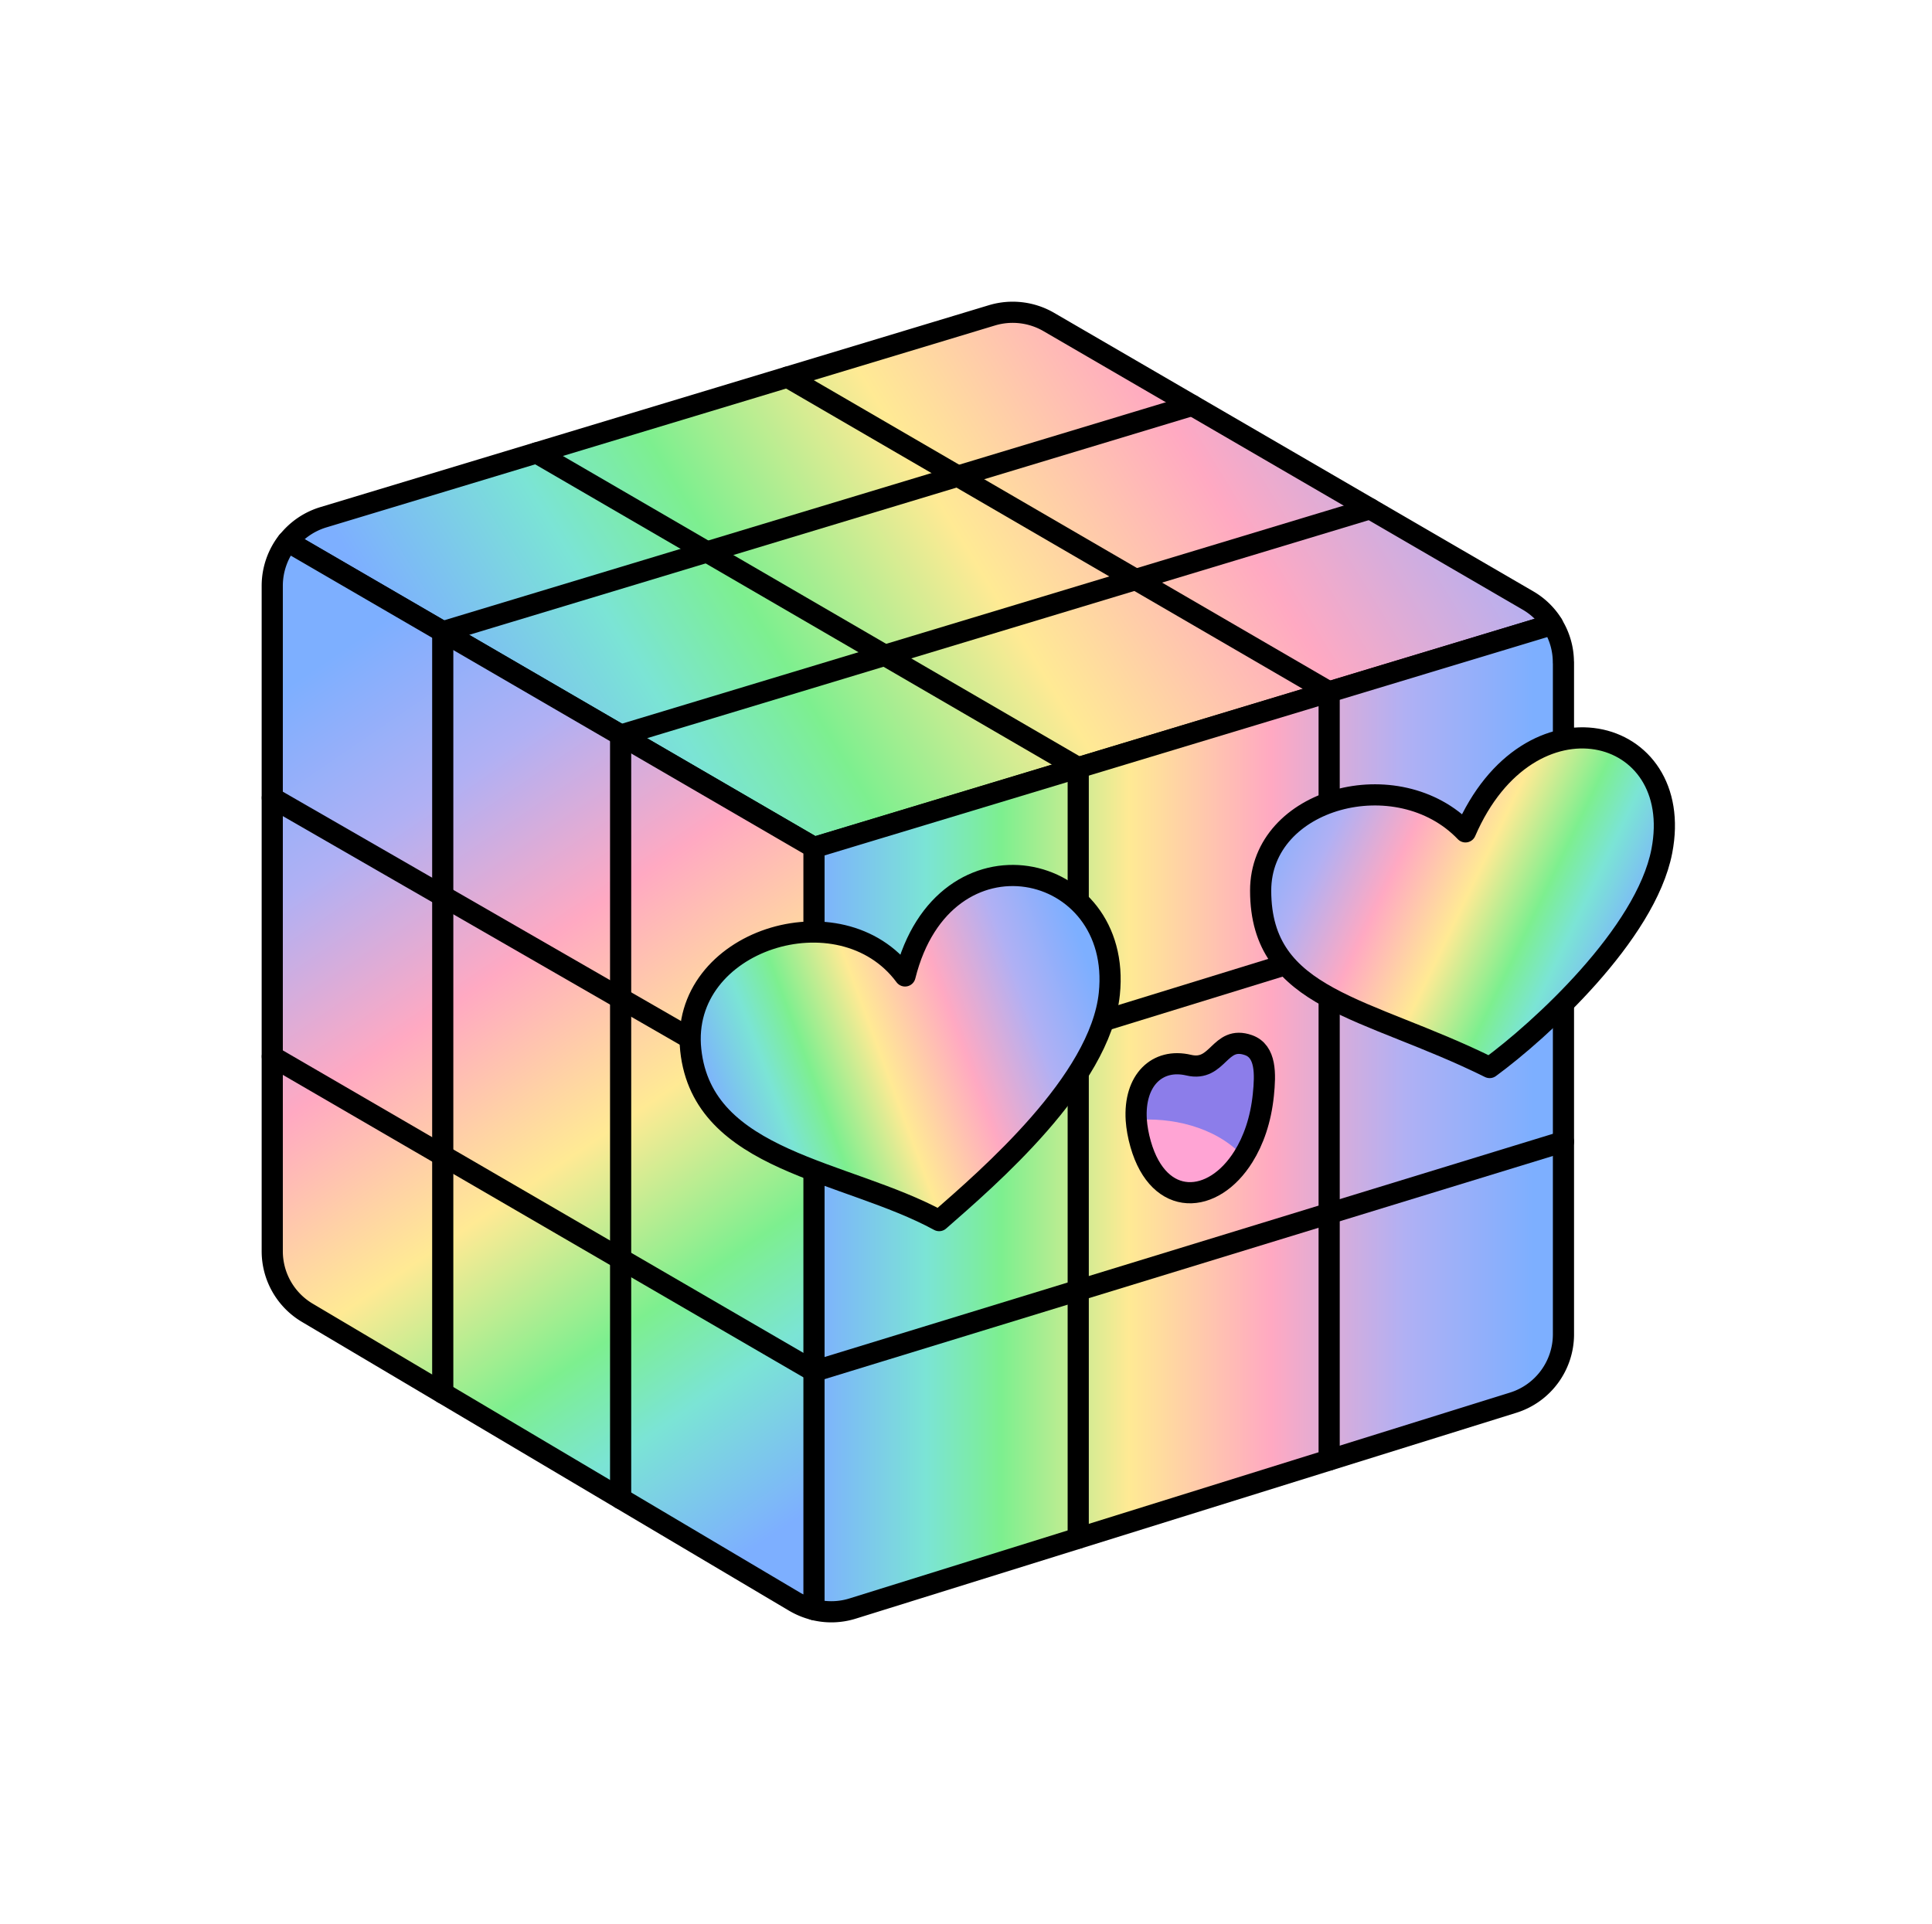 <svg xmlns="http://www.w3.org/2000/svg" width="251" height="250" fill="none" viewBox="0 0 251 250"><path fill="url(#paint0_linear_3722_2549)" stroke="#000" stroke-linecap="round" stroke-linejoin="round" stroke-width="2.75" d="m201.7 81.13-95.94 28.99-68.38-39.75a9.328 9.328 0 0 1 4.63-3.16l86.87-26.24c2.47-.74 5.14-.43 7.38.87l62.24 36.18c1.33.77 2.43 1.85 3.21 3.11h-.01Z"/><path fill="url(#paint1_linear_3722_2549)" stroke="#000" stroke-linecap="round" stroke-linejoin="round" stroke-width="2.75" d="M203.12 86.07v87.3c0 4.07-2.65 7.68-6.54 8.89l-85.82 26.75c-1.64.51-3.37.55-5.01.14v-99.02l95.94-28.99a9.237 9.237 0 0 1 1.42 4.94l.01-.01Z"/><path fill="url(#paint2_linear_3722_2549)" stroke="#000" stroke-linecap="round" stroke-linejoin="round" stroke-width="2.75" d="M105.75 110.12v99.02c-.87-.21-1.72-.56-2.51-1.02l-63.31-37.54a9.296 9.296 0 0 1-4.56-8.01V76.12c0-2.14.74-4.16 1.99-5.76l68.38 39.75.01.01Z"/><path stroke="#000" stroke-linecap="round" stroke-linejoin="round" stroke-width="2.75" d="M57.52 181.01V82.09l97.36-29.42"/><path stroke="#000" stroke-linecap="round" stroke-linejoin="round" stroke-width="2.75" d="M80.63 194.71V95.52l97.36-29.42"/><path stroke="#000" stroke-linecap="round" stroke-linejoin="round" stroke-width="2.75" d="M172.68 189.7V89.91L102.3 49"/><path stroke="#000" stroke-linecap="round" stroke-linejoin="round" stroke-width="2.75" d="M140.08 199.86V99.75l-70.37-40.9"/><path stroke="#000" stroke-linecap="round" stroke-linejoin="round" stroke-width="2.75" d="m35.38 137.28 70.38 40.9 97.36-29.84"/><path stroke="#000" stroke-linecap="round" stroke-linejoin="round" stroke-width="2.75" d="m35.38 103.67 70.38 40.54 97.36-29.99"/><path fill="url(#paint3_linear_3722_2549)" stroke="#000" stroke-linecap="round" stroke-linejoin="round" stroke-width="2.75" d="M117.58 126.81c-8.35-11.29-29.35-4.65-27.84 9.62 1.54 14.6 20.13 15.56 32.27 22.17 6.35-5.56 20.92-18.05 22.11-29.47 1.8-17.33-21.5-22.52-26.54-2.32Z"/><path fill="url(#paint4_linear_3722_2549)" stroke="#000" stroke-linecap="round" stroke-linejoin="round" stroke-width="2.75" d="M190.39 108.09c-8.79-9.18-26.62-4.43-26.61 7.64.01 14.27 13.71 15.02 29.75 22.98 6.53-4.78 20.28-17.32 22.37-28.12 3.17-16.41-17.26-21.58-25.51-2.5Z"/><path fill="#8C7DEA" d="M162.2 135.8c2.29.81 2.21 3.74 1.93 6.47-.33 3.24-1.29 5.95-2.59 8.02-5.21 6.78-11.38 6.67-13.91-4.76h-.01c-.33-5.18 2.73-8.09 6.81-7.13 3.88.92 3.96-3.94 7.77-2.6Z"/><path fill="#FFA4D4" d="M161.54 150.29c-3.91 6.28-10.96 6.74-13.35-1.62-.32-1.12-.5-2.17-.57-3.14h.01c4.22-.36 10.2.71 13.91 4.76Z"/><path stroke="#000" stroke-linecap="round" stroke-linejoin="round" stroke-width="2.75" d="M161.54 150.29c1.3-2.07 2.26-4.78 2.59-8.02.28-2.73.36-5.66-1.93-6.47-3.81-1.34-3.89 3.52-7.77 2.6-4.08-.96-7.14 1.95-6.81 7.13.07.97.25 2.02.57 3.14 2.39 8.36 9.44 7.9 13.35 1.62Z"/><defs><linearGradient id="paint0_linear_3722_2549" x1="66.88" x2="207.16" y1="107.54" y2="21.95" gradientUnits="userSpaceOnUse"><stop stop-color="#7DAFFF"/><stop offset=".15" stop-color="#7BE4D5"/><stop offset=".25" stop-color="#7DEF8F"/><stop offset=".42" stop-color="#FFEA94"/><stop offset=".61" stop-color="#FFA9C2"/><stop offset=".79" stop-color="#B0B0F4"/><stop offset=".96" stop-color="#7DAFFF"/></linearGradient><linearGradient id="paint1_linear_3722_2549" x1="105.75" x2="203.12" y1="145.28" y2="145.28" gradientUnits="userSpaceOnUse"><stop stop-color="#7DAFFF"/><stop offset=".15" stop-color="#7BE4D5"/><stop offset=".25" stop-color="#7DEF8F"/><stop offset=".42" stop-color="#FFEA94"/><stop offset=".61" stop-color="#FFA9C2"/><stop offset=".79" stop-color="#B0B0F4"/><stop offset=".96" stop-color="#7DAFFF"/></linearGradient><linearGradient id="paint2_linear_3722_2549" x1="34.48" x2="108.73" y1="84.82" y2="193.79" gradientUnits="userSpaceOnUse"><stop offset=".04" stop-color="#7DAFFF"/><stop offset=".21" stop-color="#B0B0F4"/><stop offset=".39" stop-color="#FFA9C2"/><stop offset=".58" stop-color="#FFEA94"/><stop offset=".75" stop-color="#7DEF8F"/><stop offset=".85" stop-color="#7BE4D5"/><stop offset="1" stop-color="#7DAFFF"/></linearGradient><linearGradient id="paint3_linear_3722_2549" x1="93.56" x2="144.75" y1="146.75" y2="127.86" gradientUnits="userSpaceOnUse"><stop stop-color="#7DAFFF"/><stop offset=".15" stop-color="#7BE4D5"/><stop offset=".25" stop-color="#7DEF8F"/><stop offset=".42" stop-color="#FFEA94"/><stop offset=".61" stop-color="#FFA9C2"/><stop offset=".79" stop-color="#B0B0F4"/><stop offset=".96" stop-color="#7DAFFF"/></linearGradient><linearGradient id="paint4_linear_3722_2549" x1="164.57" x2="211.84" y1="100.37" y2="123.09" gradientUnits="userSpaceOnUse"><stop offset=".04" stop-color="#7DAFFF"/><stop offset=".21" stop-color="#B0B0F4"/><stop offset=".39" stop-color="#FFA9C2"/><stop offset=".58" stop-color="#FFEA94"/><stop offset=".75" stop-color="#7DEF8F"/><stop offset=".85" stop-color="#7BE4D5"/><stop offset="1" stop-color="#7DAFFF"/></linearGradient></defs></svg>